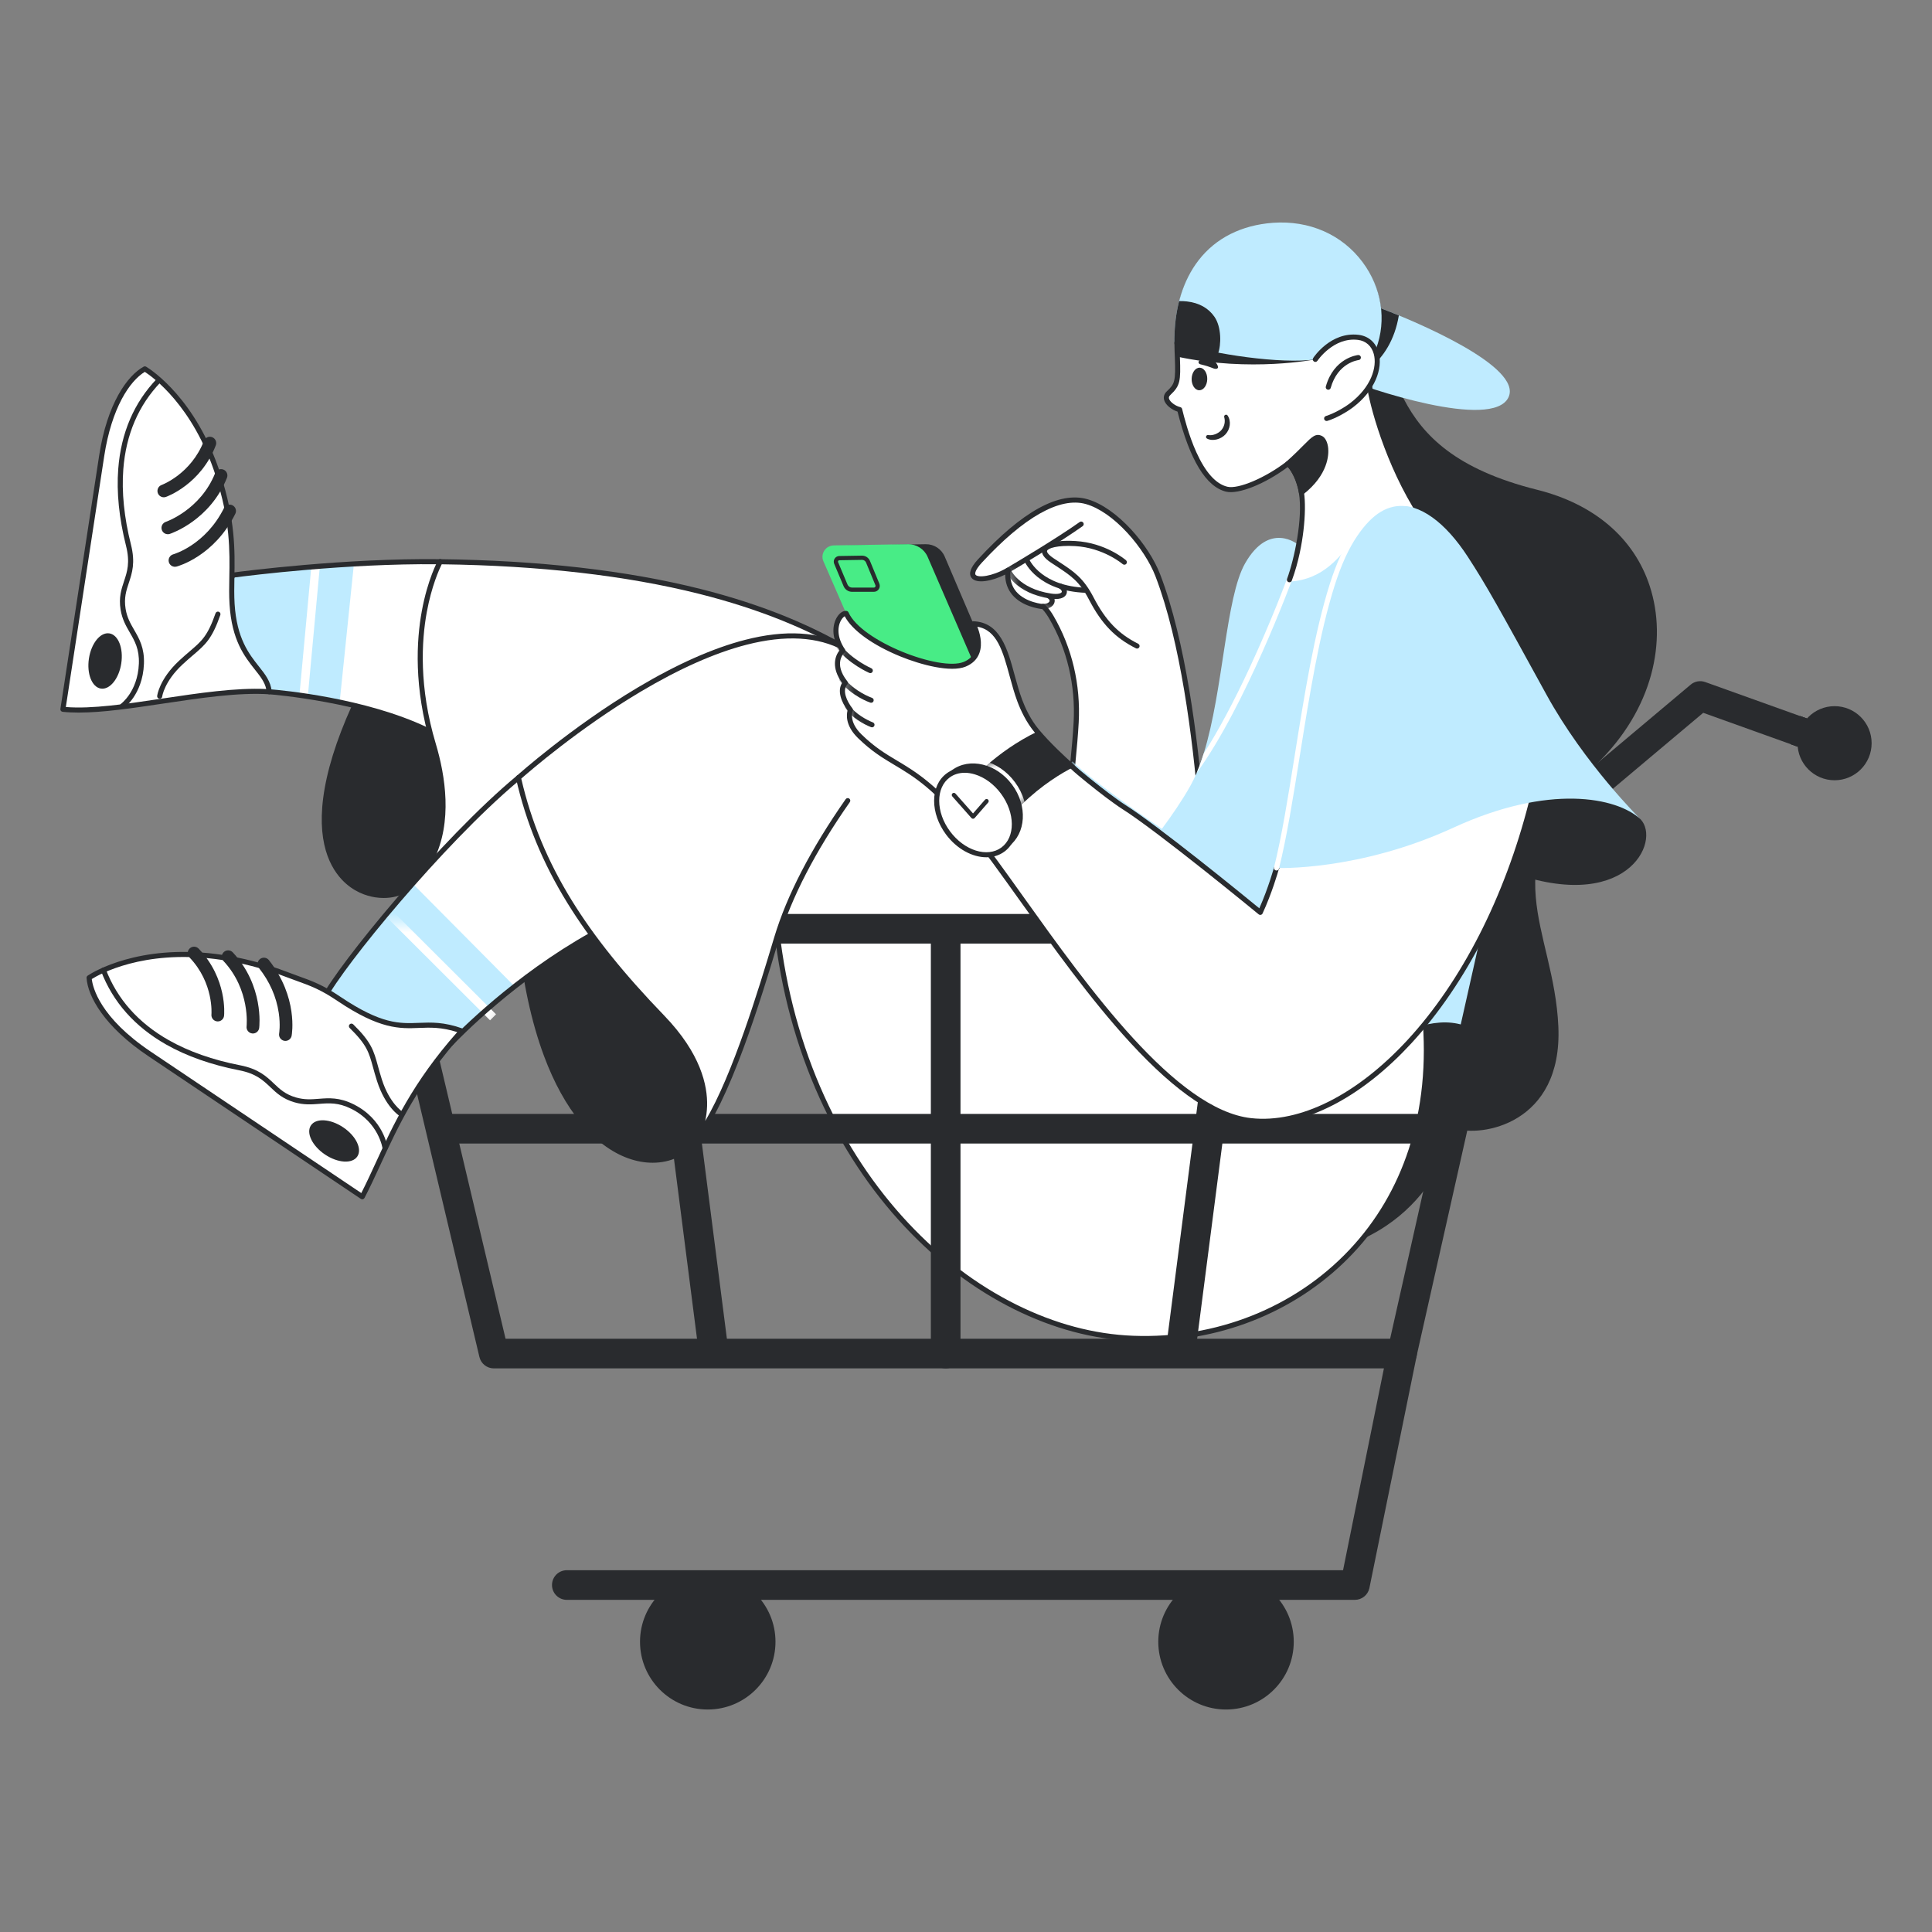 <svg width="200" height="200" viewBox="0 0 200 200" fill="none" xmlns="http://www.w3.org/2000/svg">
<rect x="0" y="0" width="200" height="200" fill="#808080" stroke="none"/>
<path d="M109.775 89.976C109.775 89.976 111.142 79.658 111.404 74.789C111.609 70.984 110.752 67.179 108.831 63.887C108.662 63.597 108.372 63.151 108.022 62.8C108.022 62.8 103.989 62.537 104.34 59.031C102.06 60.346 99.343 60.346 101.447 58.066C106.666 52.412 110.199 51.275 112.492 51.93C115.561 52.806 118.758 56.698 119.856 59.557C124.502 71.654 125.467 95.587 124.853 107.597L114.333 101.811L109.775 89.976Z" fill="white"/>
<path d="M124.853 107.86C124.809 107.86 124.766 107.849 124.726 107.827L114.207 102.041C114.152 102.011 114.11 101.963 114.088 101.905L109.529 90.071C109.514 90.03 109.508 89.985 109.514 89.942C109.528 89.839 110.883 79.578 111.141 74.775C111.348 70.938 110.471 67.219 108.604 64.02C108.475 63.797 108.217 63.389 107.901 63.053C107.465 63.007 105.793 62.757 104.796 61.581C104.309 61.006 104.061 60.302 104.055 59.482C102.695 60.16 101.093 60.471 100.582 59.831C100.236 59.399 100.462 58.745 101.254 57.888C105.83 52.93 109.636 50.84 112.565 51.677C115.62 52.55 118.929 56.407 120.102 59.463C122.725 66.293 123.99 76.352 124.589 83.588C125.258 91.666 125.46 100.871 125.116 107.61C125.111 107.701 125.06 107.782 124.981 107.827C124.941 107.849 124.897 107.86 124.853 107.86ZM114.544 101.627L124.611 107.163C124.925 100.487 124.718 91.521 124.065 83.631C123.468 76.429 122.211 66.423 119.611 59.651C119.065 58.229 117.984 56.557 116.719 55.178C115.304 53.634 113.777 52.571 112.42 52.183C109.736 51.416 106.008 53.512 101.64 58.245C100.986 58.953 100.882 59.365 100.992 59.503C101.244 59.818 102.655 59.699 104.208 58.803C104.294 58.754 104.4 58.756 104.482 58.81C104.565 58.863 104.611 58.959 104.601 59.057C104.513 59.935 104.713 60.669 105.196 61.239C106.177 62.4 108.02 62.537 108.039 62.538C108.102 62.542 108.162 62.569 108.207 62.614C108.596 63.003 108.907 63.495 109.058 63.755C110.977 67.043 111.879 70.864 111.667 74.804C111.418 79.422 110.162 89.047 110.044 89.944L114.544 101.627Z" fill="#292B2E"/>
<mask id="mask0_5886_8572" style="mask-type:luminance" maskUnits="userSpaceOnUse" x="100" y="51" width="24" height="39">
<path d="M110.651 84.629C110.651 84.629 111.142 79.658 111.404 74.789C111.609 70.984 110.752 67.179 108.831 63.887C108.662 63.597 108.372 63.151 108.022 62.8C108.022 62.8 103.989 62.537 104.34 59.031C102.06 60.346 99.343 60.346 101.447 58.066C106.666 52.412 110.199 51.275 112.492 51.93C115.561 52.806 118.629 56.751 119.856 59.557C121.873 64.165 123.877 82.514 123.976 89.187L110.651 84.629Z" fill="white"/>
</mask>
<g mask="url(#mask0_5886_8572)">
<path d="M120.041 86.169C119.753 85.975 112.984 81.397 110.716 79.129L111.026 78.819C113.264 81.058 120.216 85.759 120.286 85.806L120.041 86.169Z" fill="#BFEBFF"/>
</g>
<mask id="mask1_5886_8572" style="mask-type:luminance" maskUnits="userSpaceOnUse" x="100" y="51" width="24" height="39">
<path d="M110.651 84.629C110.651 84.629 111.142 79.658 111.404 74.79C111.609 70.985 110.751 67.179 108.831 63.887C108.662 63.597 108.372 63.151 108.021 62.801C108.021 62.801 103.989 62.538 104.34 59.031C102.06 60.346 99.343 60.346 101.447 58.067C106.666 52.412 110.199 51.275 112.492 51.93C115.561 52.807 118.629 56.752 119.856 59.557C121.872 64.166 123.877 82.515 123.976 89.188L110.651 84.629Z" fill="white"/>
</mask>
<g mask="url(#mask1_5886_8572)">
<path d="M104.34 59.297C104.25 59.297 104.162 59.251 104.113 59.168C104.039 59.043 104.081 58.881 104.206 58.807C105.048 58.31 109.371 55.742 111.771 54.039C111.889 53.955 112.053 53.983 112.137 54.102C112.221 54.22 112.194 54.384 112.075 54.468C109.719 56.14 105.661 58.559 104.473 59.26C104.431 59.285 104.385 59.297 104.34 59.297Z" fill="#292B2E"/>
</g>
<mask id="mask2_5886_8572" style="mask-type:luminance" maskUnits="userSpaceOnUse" x="100" y="51" width="24" height="39">
<path d="M110.651 84.629C110.651 84.629 111.142 79.658 111.404 74.79C111.609 70.985 110.751 67.179 108.831 63.887C108.662 63.597 108.372 63.151 108.021 62.801C108.021 62.801 103.989 62.538 104.34 59.031C102.06 60.346 99.343 60.346 101.447 58.067C106.666 52.412 110.199 51.275 112.492 51.93C115.561 52.807 118.629 56.752 119.856 59.557C121.872 64.166 123.877 82.515 123.976 89.188L110.651 84.629Z" fill="white"/>
</mask>
<g mask="url(#mask2_5886_8572)">
<path d="M117.708 67.14C117.668 67.14 117.628 67.131 117.591 67.112C115.443 66.038 114.038 64.583 112.741 62.089C111.745 60.173 110.866 59.598 109.27 58.553C109.119 58.454 108.961 58.351 108.797 58.242C108.054 57.752 107.75 57.286 107.892 56.858C107.995 56.549 108.535 55.848 111.324 56.007C114.446 56.185 116.481 57.926 116.566 58C116.675 58.095 116.687 58.261 116.592 58.371C116.496 58.48 116.331 58.492 116.221 58.397C116.201 58.38 114.23 56.7 111.294 56.532C109.44 56.426 108.481 56.755 108.392 57.023C108.352 57.145 108.509 57.422 109.087 57.804C109.251 57.912 109.408 58.014 109.558 58.113C111.173 59.17 112.148 59.808 113.208 61.846C114.449 64.233 115.787 65.622 117.826 66.642C117.956 66.707 118.009 66.865 117.944 66.995C117.897 67.087 117.804 67.14 117.708 67.14Z" fill="#292B2E"/>
</g>
<mask id="mask3_5886_8572" style="mask-type:luminance" maskUnits="userSpaceOnUse" x="100" y="51" width="24" height="39">
<path d="M110.651 84.629C110.651 84.629 111.142 79.658 111.404 74.79C111.609 70.985 110.751 67.179 108.831 63.887C108.662 63.597 108.372 63.151 108.021 62.801C108.021 62.801 103.989 62.538 104.34 59.031C102.06 60.346 99.343 60.346 101.447 58.067C106.666 52.412 110.199 51.275 112.492 51.93C115.561 52.807 118.629 56.752 119.856 59.557C121.872 64.166 123.877 82.515 123.976 89.188L110.651 84.629Z" fill="white"/>
</mask>
<g mask="url(#mask3_5886_8572)">
<path d="M112.433 61.369C112.431 61.369 112.428 61.369 112.425 61.368C107.479 61.204 106.126 58.254 106.071 58.129C106.013 57.996 106.073 57.84 106.206 57.782C106.339 57.724 106.494 57.784 106.552 57.916C106.605 58.033 107.849 60.69 112.442 60.843C112.587 60.848 112.701 60.969 112.696 61.114C112.691 61.257 112.575 61.369 112.433 61.369Z" fill="#292B2E"/>
</g>
<mask id="mask4_5886_8572" style="mask-type:luminance" maskUnits="userSpaceOnUse" x="100" y="51" width="24" height="39">
<path d="M110.651 84.629C110.651 84.629 111.142 79.658 111.404 74.79C111.609 70.985 110.751 67.179 108.831 63.887C108.662 63.597 108.372 63.151 108.021 62.801C108.021 62.801 103.989 62.538 104.34 59.031C102.06 60.346 99.343 60.346 101.447 58.067C106.666 52.412 110.199 51.275 112.492 51.93C115.561 52.807 118.629 56.752 119.856 59.557C121.872 64.166 123.877 82.515 123.976 89.188L110.651 84.629Z" fill="white"/>
</mask>
<g mask="url(#mask4_5886_8572)">
<path d="M109.28 62.01C109.119 62.01 108.936 61.996 108.728 61.965C105.116 61.423 104.179 59.268 104.141 59.176C104.085 59.042 104.148 58.888 104.282 58.832C104.416 58.777 104.57 58.84 104.626 58.973C104.631 58.984 104.847 59.475 105.461 60.019C106.032 60.526 107.077 61.185 108.806 61.445C109.544 61.556 109.873 61.408 109.914 61.282C109.946 61.184 109.838 61.005 109.609 60.886C109.48 60.819 109.431 60.66 109.498 60.532C109.565 60.403 109.724 60.353 109.852 60.42C110.303 60.654 110.534 61.076 110.414 61.444C110.354 61.631 110.126 62.01 109.28 62.01Z" fill="#292B2E"/>
</g>
<mask id="mask5_5886_8572" style="mask-type:luminance" maskUnits="userSpaceOnUse" x="100" y="51" width="24" height="39">
<path d="M110.651 84.629C110.651 84.629 111.142 79.658 111.404 74.79C111.609 70.985 110.751 67.179 108.831 63.887C108.662 63.597 108.372 63.151 108.021 62.801C108.021 62.801 103.989 62.538 104.34 59.031C102.06 60.346 99.343 60.346 101.447 58.067C106.666 52.412 110.199 51.275 112.492 51.93C115.561 52.807 118.629 56.752 119.856 59.557C121.872 64.166 123.877 82.515 123.976 89.188L110.651 84.629Z" fill="white"/>
</mask>
<g mask="url(#mask5_5886_8572)">
<path d="M108.109 63.027C108.056 63.027 108.003 63.024 107.949 63.018C107.804 63.002 107.7 62.872 107.716 62.728C107.732 62.584 107.864 62.48 108.007 62.496C108.334 62.532 108.594 62.389 108.647 62.236C108.693 62.103 108.545 61.986 108.452 61.928C108.329 61.851 108.291 61.689 108.368 61.566C108.445 61.442 108.607 61.405 108.731 61.482C109.109 61.718 109.263 62.065 109.144 62.409C109.014 62.782 108.593 63.027 108.109 63.027Z" fill="#292B2E"/>
</g>
<path d="M145.324 41.31C147.295 45.092 150.714 48.599 159.13 50.703C164.988 52.167 169.162 55.675 170.789 60.696C172.603 66.292 171.165 73.407 165.24 79.14C154.221 89.801 160.872 95.947 161.321 106.282C161.76 116.363 153.344 117.766 150.539 116.801C150.539 116.801 148.522 127.759 135.723 129.863C122.924 131.967 141.509 38.605 141.509 38.605C141.509 38.605 144.784 40.273 145.324 41.31Z" fill="#292B2E"/>
<path d="M44.879 76.459C47.343 85.587 46.14 89.577 41.921 92.138C37.701 94.699 23.607 89.257 45.567 58.15C45.567 58.15 41.87 65.314 44.879 76.459Z" fill="#292B2E"/>
<path d="M39.72 92.958C39.434 92.958 39.144 92.936 38.851 92.892C37.919 92.749 36.559 92.313 35.374 91.043C33.938 89.504 32.505 86.424 33.834 80.494C35.18 74.487 39.055 66.918 45.352 57.998C45.432 57.886 45.585 57.854 45.704 57.925C45.822 57.997 45.864 58.148 45.801 58.271C45.792 58.288 44.883 60.079 44.35 63.195C43.858 66.069 43.594 70.692 45.133 76.391C46.371 80.976 46.698 84.289 46.163 86.816C45.657 89.207 44.353 90.97 42.057 92.363C41.415 92.753 40.593 92.958 39.72 92.958ZM44.548 60.078C39.017 68.171 35.588 75.07 34.347 80.609C33.069 86.315 34.409 89.237 35.759 90.684C37.557 92.611 40.287 92.823 41.784 91.913C43.977 90.583 45.168 88.977 45.649 86.707C46.166 84.264 45.84 81.029 44.625 76.527C43.058 70.724 43.331 66.012 43.836 63.08C44.044 61.873 44.303 60.867 44.548 60.078Z" fill="#292B2E"/>
<path d="M45.567 58.15L44.485 75.715C37.617 72.313 27.875 71.611 27.867 71.609C20.322 66.939 24.11 59.537 24.11 59.537C24.124 59.536 35.216 58.023 45.567 58.15Z" fill="white"/>
<path d="M36.636 58.378L35.162 72.679H35.16C31.093 71.828 27.867 71.608 27.867 71.608C20.323 66.939 24.11 59.536 24.11 59.536C24.11 59.536 29.697 58.776 36.636 58.378Z" fill="#BFEBFF"/>
<path d="M30.994 71.987L32.232 58.61L33.105 58.691L31.867 72.068L30.994 71.987Z" fill="white"/>
<path d="M44.485 75.977C44.445 75.977 44.405 75.968 44.369 75.95C37.739 72.667 28.256 71.903 27.855 71.872C27.833 71.87 27.822 71.868 27.822 71.868C27.788 71.862 27.757 71.85 27.728 71.833C23.728 69.356 22.893 66.109 22.896 63.821C22.901 61.352 23.837 59.495 23.876 59.417C23.916 59.339 23.992 59.286 24.078 59.276L24.093 59.274C25.253 59.119 35.713 57.767 45.57 57.887C45.642 57.888 45.711 57.918 45.76 57.971C45.809 58.024 45.834 58.094 45.83 58.166L44.748 75.731C44.742 75.818 44.693 75.898 44.617 75.942C44.576 75.966 44.531 75.977 44.485 75.977ZM27.951 71.352C29.211 71.453 37.795 72.237 44.247 75.306L45.288 58.41C35.837 58.321 25.912 59.566 24.287 59.779C24.085 60.225 23.421 61.842 23.422 63.842C23.424 66.948 24.948 69.474 27.951 71.352Z" fill="#292B2E"/>
<path d="M88.911 67.973C80.758 62.801 67.608 58.417 45.567 58.15C45.567 58.15 41.428 65.587 44.856 77.052C48.285 88.518 41.921 92.139 41.921 92.139C41.921 92.139 76.725 73.408 88.911 67.973Z" fill="white"/>
<path d="M41.921 92.402C41.828 92.402 41.739 92.353 41.691 92.266C41.621 92.14 41.666 91.981 41.791 91.91C41.806 91.901 43.345 90.999 44.455 88.745C46.319 84.962 45.565 80.339 44.605 77.128C42.818 71.155 43.109 66.287 43.667 63.254C44.275 59.957 45.294 58.1 45.338 58.022C45.385 57.938 45.474 57.884 45.571 57.887C55.814 58.011 64.878 59.048 72.511 60.967C78.939 62.583 84.504 64.866 89.052 67.751C89.133 67.802 89.18 67.895 89.173 67.992C89.166 68.088 89.106 68.173 89.018 68.213C76.981 73.582 42.393 92.183 42.045 92.37C42.006 92.392 41.963 92.402 41.921 92.402ZM45.726 58.415C45.484 58.9 44.679 60.65 44.18 63.375C43.636 66.346 43.356 71.117 45.108 76.977C46.1 80.291 46.87 85.07 44.91 89.012C44.526 89.784 44.099 90.403 43.693 90.889C51.027 86.963 77.624 72.785 88.354 67.934C83.932 65.202 78.562 63.031 72.383 61.477C64.83 59.578 55.862 58.548 45.726 58.415Z" fill="#292B2E"/>
<path d="M95.486 73.057C100.658 78.317 109.587 88.099 116.669 100.333L120.733 95.412L147.47 104.879C149.574 126.795 133.619 139.156 117.314 138.542C101.008 137.929 83.3 121.886 80.407 96.288C80.407 96.288 83.074 83.677 95.486 73.057Z" fill="white"/>
<path d="M118.491 138.827C118.096 138.827 117.701 138.82 117.304 138.805C113.184 138.65 109.031 137.543 104.958 135.516C100.846 133.469 97.038 130.592 93.639 126.964C90.086 123.171 87.133 118.712 84.862 113.712C82.432 108.361 80.846 102.509 80.146 96.317C80.143 96.29 80.144 96.261 80.15 96.234C80.157 96.202 80.849 92.997 83.056 88.538C85.091 84.428 88.869 78.372 95.315 72.857C95.42 72.767 95.576 72.774 95.673 72.873C104.166 81.51 111.432 90.838 116.707 99.874L120.53 95.244C120.6 95.159 120.716 95.126 120.821 95.163L147.558 104.631C147.654 104.665 147.722 104.752 147.732 104.854C148.224 109.976 147.753 114.777 146.333 119.123C145.013 123.162 142.903 126.737 140.061 129.749C134.583 135.556 126.775 138.827 118.491 138.827ZM80.674 96.302C81.37 102.422 82.94 108.206 85.341 113.494C87.588 118.442 90.509 122.853 94.023 126.604C97.379 130.187 101.137 133.026 105.192 135.045C109.198 137.039 113.279 138.127 117.324 138.279C125.896 138.603 134.043 135.361 139.678 129.388C142.467 126.433 144.537 122.925 145.833 118.96C147.215 114.73 147.683 110.059 147.224 105.071L120.818 95.721L116.872 100.5C116.817 100.567 116.734 100.602 116.648 100.595C116.562 100.588 116.485 100.539 116.442 100.465C111.209 91.426 103.961 82.078 95.47 73.417C89.212 78.825 85.529 84.733 83.536 88.754C81.487 92.888 80.76 95.921 80.674 96.302Z" fill="#292B2E"/>
<path d="M153.957 107.509C147.295 102.074 141.772 111.892 129.674 109.087C117.577 106.282 112.843 94.535 112.843 94.535C112.843 94.535 119.88 87.305 123.231 81.341C123.463 80.927 123.679 80.482 123.881 80.009C124.145 79.388 124.384 78.72 124.603 78.017C126.635 71.475 126.878 61.86 128.885 58.329C131.428 53.858 134.408 56.401 134.408 56.401C141.874 49.106 147.12 53.332 147.12 53.332C160.108 71.798 155.886 95.937 153.957 107.509Z" fill="#BFEBFF"/>
<path d="M133.91 59.603C133.704 60.166 128.964 73.024 123.881 80.009C124.145 79.388 124.384 78.72 124.603 78.017C126.109 75.676 127.716 72.669 129.401 69.039C131.625 64.247 133.136 60.188 133.416 59.423C133.466 59.286 133.618 59.217 133.753 59.267C133.89 59.316 133.96 59.468 133.91 59.603Z" fill="white"/>
<path d="M156.149 41.147C154.484 44.566 141.488 40.227 138.792 39.044C138.686 38.998 138.635 39.115 138.561 39.075L142.364 31.671C142.408 31.69 142.551 31.748 142.956 31.917C142.958 31.917 142.959 31.918 142.959 31.918C146.3 33.176 157.714 37.935 156.149 41.147Z" fill="#BFEBFF"/>
<path d="M144.808 32.653C143.931 37.87 140.046 39.39 138.744 39.643C138.639 39.597 138.547 39.554 138.473 39.514C141.064 37.604 142.249 32.523 142.428 31.698C142.574 31.758 142.925 31.904 142.956 31.917C142.958 31.917 142.959 31.918 142.959 31.918C143.58 32.152 144.396 32.481 144.808 32.653Z" fill="#292B2E"/>
<path d="M147.106 53.364C140.019 50.527 140.72 59.82 133.405 60.215C134.7 56.848 135.013 52.773 134.724 50.992C134.476 49.467 133.75 48.295 133.317 48.007C131.034 49.763 128.209 50.931 126.994 50.642C124.014 49.932 122.554 44.161 122.117 42.4C121.361 42.224 120.249 41.356 120.977 40.694C121.889 39.835 121.973 39.481 121.882 37.013C121.848 36.033 121.673 33.539 122.478 30.759C123.302 27.917 125.216 25.539 127.942 24.337C129.154 23.803 130.462 23.514 131.781 23.415C131.787 23.415 131.793 23.415 131.798 23.414C131.883 23.408 131.969 23.402 132.053 23.397C139.709 22.976 144.427 30.178 142.205 36.093L141.772 39.92C141.948 41.413 143.505 47.831 147.106 53.364Z" fill="white"/>
<path d="M133.481 60.278C133.45 60.278 133.419 60.273 133.389 60.262C133.253 60.211 133.183 60.06 133.234 59.924C133.983 57.9 134.892 53.676 134.465 51.034C134.261 49.785 133.701 48.74 133.309 48.343C130.982 50.086 128.212 51.202 126.933 50.898C124.854 50.403 123.161 47.616 121.899 42.612C121.308 42.423 120.648 41.937 120.506 41.392C120.421 41.066 120.526 40.749 120.8 40.5C121.612 39.735 121.711 39.491 121.62 37.023C121.617 36.95 121.614 36.87 121.61 36.782C121.564 35.653 121.467 33.302 122.225 30.686C123.095 27.687 125.14 25.285 127.835 24.096C129.013 23.577 130.334 23.26 131.762 23.152C131.766 23.152 131.771 23.152 131.776 23.152C131.777 23.152 131.778 23.152 131.779 23.152C131.86 23.146 131.941 23.141 132.022 23.136L132.036 23.135C135.711 22.932 139.012 24.444 141.095 27.281C143.035 29.924 143.546 33.239 142.462 36.155L142.037 39.919C142.251 41.656 143.877 47.921 147.327 53.221C147.406 53.343 147.371 53.506 147.25 53.585C147.128 53.664 146.965 53.63 146.886 53.508C143.365 48.099 141.714 41.678 141.511 39.951C141.509 39.931 141.509 39.911 141.511 39.891L141.943 36.064C141.946 36.042 141.951 36.021 141.958 36.001C142.994 33.244 142.513 30.101 140.671 27.592C138.696 24.901 135.56 23.468 132.067 23.66L132.055 23.661C131.977 23.666 131.899 23.671 131.821 23.676C131.812 23.677 131.803 23.677 131.794 23.678C130.429 23.781 129.168 24.084 128.048 24.578C125.495 25.704 123.557 27.983 122.731 30.832C121.997 33.366 122.091 35.659 122.136 36.761C122.139 36.85 122.143 36.931 122.145 37.004C122.236 39.462 122.176 39.926 121.157 40.886C120.985 41.043 120.991 41.168 121.015 41.26C121.111 41.628 121.718 42.038 122.176 42.144C122.273 42.166 122.348 42.241 122.372 42.337C122.573 43.147 123.045 45.045 123.842 46.807C124.788 48.9 125.869 50.104 127.055 50.386C128.188 50.656 130.983 49.471 133.157 47.799C133.246 47.73 133.37 47.726 133.463 47.788C134.018 48.158 134.738 49.442 134.984 50.95C135.136 51.89 135.117 53.382 134.931 54.942C134.779 56.225 134.447 58.163 133.727 60.107C133.688 60.212 133.587 60.278 133.481 60.278ZM131.755 23.154C131.755 23.154 131.755 23.155 131.754 23.155C131.755 23.155 131.755 23.154 131.755 23.154ZM131.756 23.154C131.756 23.154 131.756 23.154 131.756 23.154C131.756 23.154 131.756 23.154 131.756 23.154Z" fill="#292B2E"/>
<path d="M121.883 36.925C129.473 38.544 136.162 37.202 136.162 37.202C136.056 37.189 137.583 37.232 121.839 35.261C121.835 35.564 121.874 36.692 121.883 36.925Z" fill="#292B2E"/>
<path d="M141.051 27.132C138.919 24.277 135.539 22.794 131.774 23.064C131.771 23.064 131.767 23.065 131.762 23.065C128.51 23.308 125.853 24.648 124.08 26.94C122.48 29.007 121.618 31.763 121.577 34.998C121.575 35.126 121.575 35.254 121.576 35.383C121.656 35.405 121.928 35.477 122.087 35.508C125.487 36.658 132.678 37.715 136.162 37.203C136.486 37.155 141.831 36.224 141.878 36.087C141.879 36.087 141.909 36.079 141.95 36.069C141.97 36.15 142.028 36.22 142.112 36.252C142.143 36.263 142.174 36.269 142.205 36.269C142.311 36.269 142.412 36.204 142.451 36.098C143.561 33.143 143.037 29.791 141.051 27.132Z" fill="#BFEBFF"/>
<path d="M134.724 50.992C134.476 49.466 133.749 48.295 133.317 48.007C135.736 45.857 136.016 45.008 136.743 45.372C137.445 45.723 137.884 48.533 134.724 50.992Z" fill="#292B2E"/>
<path d="M134.724 51.255C134.692 51.255 134.659 51.249 134.628 51.237C134.542 51.203 134.48 51.126 134.465 51.034C134.328 50.196 134.058 49.55 133.856 49.156C133.583 48.624 133.317 48.322 133.171 48.226C133.104 48.18 133.061 48.106 133.055 48.025C133.049 47.944 133.082 47.864 133.143 47.81C133.959 47.084 134.536 46.502 134.958 46.076C135.818 45.208 136.21 44.812 136.86 45.137C137.195 45.304 137.432 45.775 137.494 46.396C137.554 47 137.543 49.132 134.886 51.2C134.839 51.236 134.782 51.255 134.724 51.255ZM133.713 48.005C134.159 48.474 134.646 49.409 134.898 50.511C137.009 48.703 137.021 46.959 136.971 46.448C136.919 45.932 136.736 45.663 136.625 45.607C136.337 45.463 136.18 45.59 135.332 46.446C134.944 46.837 134.427 47.36 133.713 48.005Z" fill="#292B2E"/>
<path d="M136.162 37.202C136.162 37.202 137.868 34.6 140.597 34.922C143.171 35.225 143.526 39.219 139.899 41.962C139.309 42.409 138.236 43.041 137.333 43.318L136.162 37.202Z" fill="white"/>
<ellipse cx="0.808" cy="1.168" rx="0.808" ry="1.168" transform="matrix(-1 -0.022 -0.022 1 125 38.081)" fill="#292B2E"/>
<path d="M126.086 37.964L126.067 37.893L126.044 37.828C126.026 37.787 126.006 37.747 125.984 37.708C125.938 37.63 125.881 37.557 125.815 37.49C125.678 37.349 125.505 37.237 125.31 37.166C125.208 37.127 125.101 37.1 124.992 37.086C124.881 37.074 124.769 37.075 124.659 37.091C124.551 37.106 124.448 37.138 124.354 37.185C124.261 37.23 124.18 37.291 124.116 37.366C124.077 37.411 124.061 37.469 124.071 37.526C124.081 37.584 124.116 37.635 124.169 37.67C124.19 37.685 124.214 37.696 124.239 37.703L124.282 37.716C124.369 37.743 124.435 37.757 124.508 37.775L124.685 37.821C124.792 37.852 124.884 37.878 124.991 37.909C125.099 37.941 125.204 37.979 125.327 38.026L125.521 38.101L125.626 38.139C125.707 38.174 125.797 38.188 125.886 38.181C125.933 38.177 125.977 38.164 126.016 38.142C126.042 38.126 126.062 38.105 126.076 38.081C126.09 38.057 126.097 38.029 126.096 38.002C126.094 37.989 126.09 37.977 126.086 37.964Z" fill="#292B2E"/>
<path d="M137.333 43.582C137.22 43.582 137.116 43.509 137.082 43.396C137.039 43.257 137.117 43.11 137.256 43.067C138.081 42.814 139.13 42.215 139.74 41.753C141.953 40.079 142.577 37.982 142.214 36.645C141.988 35.813 141.387 35.28 140.566 35.183C138.035 34.885 136.398 37.322 136.382 37.347C136.302 37.468 136.139 37.502 136.017 37.422C135.896 37.343 135.862 37.18 135.942 37.059C136.015 36.947 137.772 34.324 140.628 34.661C141.673 34.784 142.436 35.457 142.722 36.508C142.947 37.337 142.841 38.325 142.423 39.291C141.962 40.354 141.144 41.35 140.057 42.172C139.43 42.647 138.334 43.287 137.41 43.57C137.384 43.578 137.358 43.582 137.333 43.582Z" fill="#292B2E"/>
<path d="M137.502 40.346C137.479 40.346 137.455 40.343 137.431 40.336C137.291 40.297 137.21 40.152 137.249 40.012C138.082 37.053 140.487 36.763 140.589 36.752C140.734 36.737 140.863 36.842 140.878 36.986C140.894 37.13 140.789 37.26 140.645 37.275C140.557 37.285 138.488 37.55 137.755 40.154C137.723 40.27 137.617 40.346 137.502 40.346Z" fill="#292B2E"/>
<path d="M126.077 36.647C124.574 36.392 123.054 36.104 121.614 35.634C121.602 35.631 121.591 35.627 121.579 35.623C121.575 35.413 121.574 35.205 121.577 34.999C121.594 33.685 121.746 32.449 122.028 31.307C122.033 31.289 122.038 31.27 122.042 31.251C122.05 31.223 122.057 31.196 122.064 31.169C122.346 31.163 122.614 31.176 122.87 31.206C124.158 31.351 125.121 31.919 125.725 32.802C126.449 33.86 126.44 35.688 126.077 36.647Z" fill="#292B2E"/>
<path d="M125.088 45.038C125.326 45.078 125.575 45.037 125.808 44.948C126.039 44.857 126.259 44.719 126.411 44.549C126.49 44.461 126.561 44.361 126.616 44.255C126.675 44.15 126.714 44.035 126.745 43.919C126.802 43.684 126.802 43.434 126.733 43.19L126.73 43.179C126.701 43.074 126.762 42.966 126.867 42.937C126.95 42.913 127.036 42.947 127.082 43.015C127.279 43.301 127.349 43.669 127.303 44.017C127.283 44.191 127.229 44.361 127.157 44.521C127.08 44.681 126.984 44.827 126.865 44.96C126.616 45.227 126.307 45.398 125.975 45.485C125.809 45.529 125.635 45.548 125.46 45.539C125.286 45.528 125.108 45.488 124.95 45.402C124.854 45.351 124.819 45.231 124.871 45.136C124.912 45.06 124.995 45.022 125.076 45.035L125.088 45.038Z" fill="#292B2E"/>
<path d="M140.258 165.616H58.677C57.829 165.616 57.143 164.929 57.143 164.082C57.143 163.234 57.829 162.548 58.677 162.548H139.032L143.651 139.738C143.838 138.911 144.66 138.393 145.486 138.58C146.313 138.767 146.831 139.589 146.643 140.415L141.754 164.421C141.595 165.12 140.974 165.616 140.258 165.616Z" fill="#292B2E"/>
<path d="M145.133 141.655C145.021 141.655 144.908 141.643 144.795 141.617C143.968 141.431 143.449 140.611 143.635 139.784L155.304 87.855C155.378 87.527 155.557 87.233 155.814 87.017L175.018 70.874C175.436 70.523 176.009 70.42 176.523 70.605L190.461 75.602C191.259 75.887 191.674 76.766 191.388 77.563C191.102 78.361 190.224 78.776 189.426 78.49L176.317 73.79L158.184 89.033L146.628 140.457C146.468 141.17 145.835 141.655 145.133 141.655Z" fill="#292B2E"/>
<path d="M191.388 77.563C191.101 78.361 190.224 78.775 189.426 78.49L185.397 77.045C185.385 76.923 185.379 76.799 185.379 76.674C185.379 75.696 185.745 74.804 186.347 74.127L190.461 75.602C191.259 75.887 191.674 76.766 191.388 77.563Z" fill="#292B2E"/>
<path d="M191.388 77.563C191.101 78.361 190.224 78.775 189.426 78.49L185.397 77.045C185.385 76.923 185.379 76.799 185.379 76.674C185.379 75.696 185.745 74.804 186.347 74.127L190.461 75.602C191.259 75.887 191.674 76.766 191.388 77.563Z" fill="#292B2E"/>
<path d="M144.797 141.655H51.122C50.411 141.655 49.793 141.166 49.629 140.475L39.203 96.506C39.095 96.05 39.201 95.569 39.492 95.201C39.783 94.833 40.226 94.618 40.695 94.618L154.878 94.607C155.725 94.607 156.412 95.294 156.412 96.141C156.412 96.989 155.726 97.676 154.878 97.676L42.636 97.686L52.335 138.587H144.797C145.644 138.587 146.331 139.273 146.331 140.121C146.331 140.968 145.644 141.655 144.797 141.655Z" fill="#292B2E"/>
<path d="M150.264 118.379H46.172C45.324 118.379 44.638 117.692 44.638 116.845C44.638 115.998 45.324 115.311 46.172 115.311H150.264C151.111 115.311 151.798 115.998 151.798 116.845C151.798 117.692 151.111 118.379 150.264 118.379Z" fill="#292B2E"/>
<path d="M97.896 141.658C97.049 141.658 96.362 140.971 96.362 140.124V96.573C96.362 95.725 97.049 95.039 97.896 95.039C98.744 95.039 99.43 95.725 99.43 96.573V140.124C99.43 140.971 98.744 141.658 97.896 141.658Z" fill="#292B2E"/>
<path d="M73.884 141.569C73.123 141.569 72.463 141.004 72.364 140.23L66.744 96.336C66.636 95.496 67.231 94.727 68.071 94.62C68.911 94.512 69.68 95.106 69.788 95.946L75.408 139.84C75.515 140.68 74.921 141.449 74.081 141.557C74.015 141.565 73.949 141.569 73.884 141.569Z" fill="#292B2E"/>
<path d="M122.196 141.569C122.131 141.569 122.065 141.565 121.998 141.556C121.157 141.448 120.564 140.679 120.673 139.838L126.321 96.117C126.429 95.277 127.198 94.684 128.039 94.792C128.879 94.901 129.472 95.67 129.363 96.51L123.716 140.231C123.616 141.005 122.956 141.569 122.196 141.569Z" fill="#292B2E"/>
<path d="M126.917 176.968C130.79 176.968 133.929 173.828 133.929 169.956C133.929 166.083 130.79 162.943 126.917 162.943C123.044 162.943 119.905 166.083 119.905 169.956C119.905 173.828 123.044 176.968 126.917 176.968Z" fill="#292B2E"/>
<path d="M189.915 80.772C192.033 80.772 193.75 79.055 193.75 76.937C193.75 74.819 192.033 73.102 189.915 73.102C187.797 73.102 186.08 74.819 186.08 76.937C186.08 79.055 187.797 80.772 189.915 80.772Z" fill="#292B2E"/>
<path d="M73.266 176.968C77.139 176.968 80.278 173.828 80.278 169.956C80.278 166.083 77.139 162.943 73.266 162.943C69.394 162.943 66.254 166.083 66.254 169.956C66.254 173.828 69.394 176.968 73.266 176.968Z" fill="#292B2E"/>
<path d="M62.699 98.042C72.167 108.211 76.113 112.339 71.904 118.029C67.695 123.719 51.39 119.695 53.67 80.509C53.67 80.509 56.816 91.722 62.699 98.042Z" fill="#292B2E"/>
<path d="M67.563 120.367C66.74 120.367 65.88 120.216 65.019 119.904C61.469 118.619 58.38 114.863 56.32 109.33C53.686 102.253 52.706 92.55 53.407 80.493C53.415 80.365 53.514 80.261 53.642 80.247C53.768 80.233 53.888 80.314 53.923 80.438C53.954 80.549 57.12 91.663 62.892 97.862L63.19 98.183C67.786 103.119 71.107 106.685 72.714 109.686C74.388 112.813 74.209 115.355 72.115 118.185C71.064 119.606 69.408 120.367 67.563 120.367ZM53.855 81.991C53.318 93.296 54.312 102.426 56.813 109.146C58.818 114.532 61.796 118.177 65.198 119.41C67.764 120.339 70.314 119.736 71.692 117.872C73.674 115.195 73.835 112.895 72.25 109.934C70.675 106.993 67.374 103.448 62.805 98.541L62.507 98.221C60.815 96.403 58.267 92.983 55.736 87.008C54.871 84.965 54.239 83.164 53.855 81.991Z" fill="#292B2E"/>
<path d="M61.479 96.636C52.864 101.396 46.666 108.027 46.657 108.035C34.595 112.086 33.533 103.406 33.507 103.389C35.21 99.994 45.915 86.957 53.67 80.509L61.479 96.636Z" fill="white"/>
<path d="M53.291 102.129C49.384 105.2 46.835 107.85 46.665 108.026C46.659 108.032 46.657 108.035 46.657 108.035C43.877 108.969 41.68 109.221 39.944 109.058L35.42 107.071C33.775 105.429 33.507 103.389 33.507 103.389C33.639 103.127 33.825 102.804 34.063 102.428C35.493 100.168 38.745 96.007 42.543 91.686C42.603 91.618 42.664 91.549 42.725 91.48L53.291 102.129Z" fill="#BFEBFF"/>
<mask id="mask6_5886_8572" style="mask-type:luminance" maskUnits="userSpaceOnUse" x="37" y="95" width="16" height="17">
<path d="M52.788 95.608C52.203 100.543 52.278 104.219 52.283 104.463C52.283 104.472 52.284 104.476 52.284 104.476C50.981 107.104 49.608 108.837 48.267 109.95L43.665 111.75C41.341 111.754 39.707 110.503 39.707 110.503C39.615 110.225 39.517 109.864 39.42 109.431C38.83 106.822 38.181 101.581 37.805 95.84C37.799 95.75 37.794 95.658 37.787 95.567L52.788 95.608Z" fill="white"/>
</mask>
<g mask="url(#mask6_5886_8572)">
<path d="M39.024 93.942L39.644 93.322L51.35 105.002L50.731 105.623L39.024 93.942Z" fill="white"/>
</g>
<path d="M40.92 109.377C39.231 109.377 37.775 109.021 36.562 108.307C34.05 106.829 33.398 104.239 33.257 103.48L33.253 103.457C33.237 103.397 33.242 103.331 33.272 103.271C34.968 99.89 45.629 86.853 53.502 80.306C53.564 80.255 53.646 80.234 53.725 80.252C53.804 80.269 53.871 80.321 53.907 80.394L61.716 96.522C61.776 96.647 61.728 96.799 61.606 96.866C53.429 101.384 47.504 107.523 46.855 108.208C46.84 108.224 46.831 108.232 46.831 108.232C46.804 108.256 46.774 108.273 46.74 108.285C44.571 109.013 42.627 109.377 40.92 109.377ZM33.783 103.427C33.929 104.18 34.554 106.515 36.829 107.854C39.118 109.201 42.375 109.185 46.511 107.806C47.35 106.927 53.157 100.983 61.134 96.527L53.58 80.927C45.84 87.45 35.566 99.996 33.783 103.427Z" fill="#292B2E"/>
<path d="M80.407 97.077C78.775 102.491 75.323 114.172 71.905 118.037C71.905 118.037 75.761 112.769 68.573 105.318C60.697 97.153 55.774 89.801 53.67 80.509C53.67 80.509 75.674 60.697 87.431 67.099C89.997 68.496 92.75 70.533 95.661 73.145C95.661 73.145 84.002 85.155 80.407 97.077Z" fill="white"/>
<path d="M71.905 118.301C71.847 118.301 71.789 118.281 71.74 118.242C71.631 118.154 71.61 117.996 71.693 117.882C71.702 117.87 72.619 116.581 72.673 114.43C72.743 111.57 71.26 108.482 68.383 105.5C64.155 101.118 61.089 97.296 58.733 93.474C56.183 89.339 54.443 85.117 53.413 80.567C53.392 80.474 53.423 80.377 53.494 80.313C53.549 80.264 59.094 75.295 66.007 71.177C70.075 68.753 73.818 67.091 77.13 66.238C81.306 65.163 84.814 65.374 87.556 66.868C90.091 68.248 92.877 70.294 95.837 72.949C95.945 73.046 95.954 73.213 95.857 73.32C95.76 73.429 95.593 73.438 95.485 73.341C92.556 70.713 89.804 68.69 87.305 67.329C84.684 65.903 81.306 65.707 77.265 66.747C74.002 67.587 70.307 69.228 66.282 71.625C59.96 75.391 54.788 79.873 53.961 80.602C54.982 85.037 56.691 89.159 59.181 93.198C61.516 96.987 64.561 100.78 68.762 105.135C72.539 109.05 73.259 112.378 73.198 114.48C73.18 115.063 73.106 115.585 73.002 116.041C75.852 111.293 78.598 102.173 80.014 97.47L80.156 97.001C81.458 92.682 83.943 87.88 87.543 82.731C87.627 82.612 87.791 82.583 87.91 82.666C88.029 82.749 88.058 82.913 87.975 83.032C84.406 88.136 81.945 92.887 80.659 97.153L80.518 97.621C78.877 103.071 75.463 114.411 72.102 118.212C72.05 118.27 71.978 118.301 71.905 118.301Z" fill="#292B2E"/>
<path d="M9.224 101.216C9.332 102.98 10.948 106.055 15.473 109.094L37.5 123.889C39.994 119.081 41.572 113.646 47.796 106.72C42.887 104.967 42.098 108.123 35.091 103.404C32.76 101.835 31.867 101.722 28.856 100.574C28.74 100.529 28.622 100.494 28.506 100.455C28.474 100.444 28.442 100.433 28.411 100.423C26.205 99.692 24.172 99.25 22.32 99.016C14.329 98.011 9.717 100.891 9.261 101.19C9.261 101.19 9.26 101.19 9.26 101.191C9.249 101.198 9.241 101.204 9.235 101.208C9.228 101.214 9.224 101.216 9.224 101.216Z" fill="white"/>
<path d="M37.5 124.152C37.449 124.152 37.397 124.136 37.354 124.107L15.326 109.312C10.813 106.281 9.079 103.151 8.961 101.232C8.956 101.14 8.999 101.052 9.075 101C9.075 100.999 9.082 100.995 9.082 100.994C9.093 100.986 9.104 100.979 9.117 100.97C9.121 100.967 9.125 100.965 9.129 100.962C9.697 100.593 14.367 97.751 22.353 98.755C24.351 99.008 26.417 99.485 28.494 100.173C28.512 100.179 28.532 100.186 28.552 100.193L28.59 100.206C28.627 100.218 28.663 100.23 28.7 100.242C28.781 100.268 28.865 100.296 28.95 100.328C29.621 100.584 30.189 100.789 30.689 100.97C32.438 101.602 33.402 101.95 35.238 103.186C39.48 106.042 41.366 105.966 43.363 105.886C44.634 105.834 45.949 105.781 47.885 106.473C47.968 106.502 48.03 106.571 48.051 106.656C48.073 106.741 48.051 106.831 47.992 106.896C43.246 112.176 41.206 116.61 39.406 120.521C38.846 121.735 38.319 122.883 37.734 124.01C37.699 124.076 37.638 124.125 37.566 124.143C37.544 124.149 37.522 124.152 37.5 124.152ZM9.5 101.35C9.606 102.239 10.356 105.341 15.62 108.876L37.402 123.505C37.928 122.473 38.415 121.415 38.928 120.301C40.71 116.429 42.725 112.051 47.335 106.842C45.694 106.318 44.521 106.365 43.384 106.411C41.391 106.492 39.328 106.575 34.944 103.623C33.162 102.423 32.22 102.082 30.51 101.465C30.008 101.283 29.438 101.077 28.762 100.819C28.69 100.792 28.616 100.768 28.538 100.742C28.499 100.73 28.461 100.717 28.422 100.705L28.329 100.673C26.284 99.995 24.251 99.525 22.287 99.277C14.792 98.334 10.325 100.836 9.5 101.35Z" fill="#292B2E"/>
<path d="M41.505 115.563C41.458 115.563 41.41 115.55 41.367 115.523C41.306 115.486 39.885 114.574 39.032 111.917C38.855 111.364 38.726 110.894 38.613 110.479C38.189 108.933 37.976 108.157 36.196 106.414C36.093 106.313 36.091 106.146 36.192 106.042C36.294 105.939 36.461 105.937 36.564 106.038C38.446 107.881 38.685 108.754 39.12 110.34C39.232 110.75 39.359 111.214 39.533 111.756C40.321 114.214 41.632 115.069 41.646 115.077C41.768 115.155 41.805 115.317 41.728 115.44C41.678 115.519 41.592 115.563 41.505 115.563Z" fill="#292B2E"/>
<path d="M39.862 119.125C39.732 119.125 39.619 119.027 39.602 118.895C39.598 118.868 39.224 116.207 36.364 114.784C35.022 114.117 34.062 114.192 33.046 114.271C32.271 114.332 31.47 114.395 30.501 114.117C29.271 113.764 28.62 113.145 27.99 112.546C27.228 111.821 26.508 111.136 24.751 110.793C21.858 110.228 19.319 109.332 17.204 108.132C13.953 106.287 11.684 103.726 10.459 100.522C10.408 100.387 10.476 100.235 10.611 100.183C10.747 100.131 10.899 100.199 10.951 100.335C12.13 103.421 14.322 105.891 17.464 107.675C19.529 108.847 22.014 109.722 24.852 110.277C26.759 110.649 27.569 111.42 28.353 112.165C28.963 112.746 29.54 113.294 30.646 113.611C31.524 113.863 32.243 113.807 33.005 113.747C34.047 113.666 35.126 113.581 36.598 114.313C39.719 115.866 40.108 118.709 40.123 118.829C40.142 118.973 40.039 119.104 39.895 119.122C39.884 119.124 39.873 119.125 39.862 119.125Z" fill="#292B2E"/>
<path d="M36.987 119.721C37.509 118.945 36.857 117.595 35.532 116.704C34.207 115.814 32.71 115.722 32.189 116.498C31.667 117.274 32.319 118.625 33.644 119.515C34.969 120.405 36.466 120.498 36.987 119.721Z" fill="#292B2E"/>
<path d="M29.545 107.754C29.506 107.754 29.466 107.751 29.426 107.744C29.069 107.678 28.832 107.336 28.897 106.979C28.898 106.972 29.044 106.116 28.857 104.856C28.607 103.177 27.916 101.612 26.803 100.205C26.578 99.92 26.626 99.507 26.911 99.281C27.196 99.056 27.609 99.105 27.834 99.389C30.875 103.234 30.22 107.054 30.191 107.215C30.133 107.532 29.856 107.754 29.545 107.754Z" fill="#292B2E"/>
<path d="M26.18 106.987C26.154 106.987 26.127 106.985 26.1 106.982C25.74 106.938 25.483 106.61 25.527 106.25C25.531 106.214 25.932 102.482 23.136 99.485C22.888 99.22 22.902 98.804 23.168 98.556C23.434 98.308 23.849 98.323 24.097 98.588C27.323 102.046 26.854 106.233 26.832 106.409C26.792 106.742 26.508 106.987 26.18 106.987Z" fill="#292B2E"/>
<path d="M22.543 105.737C22.521 105.737 22.5 105.736 22.477 105.734C22.116 105.698 21.852 105.377 21.888 105.015C21.891 104.985 22.156 101.77 19.615 99.112C19.364 98.85 19.374 98.434 19.636 98.183C19.898 97.932 20.315 97.941 20.566 98.204C23.537 101.312 23.212 104.989 23.196 105.144C23.163 105.484 22.877 105.737 22.543 105.737Z" fill="#292B2E"/>
<path d="M155.974 83.401C158.616 82.79 165.989 80.815 169.825 84.804C172.016 87.083 168.334 94.885 155.798 90.064C148.062 87.088 132.143 89.851 132.143 89.851L155.974 83.401Z" fill="#292B2E"/>
<path d="M87.07 56.489L96.012 78.668H106.794L97.794 57.612C97.458 56.826 96.681 56.322 95.827 56.336L87.07 56.489Z" fill="#292B2E"/>
<path d="M85.24 58.106L94.21 78.668H105.129L96.029 57.645C95.681 56.839 94.874 56.322 93.987 56.337L86.317 56.46C85.467 56.474 84.904 57.335 85.24 58.106Z" fill="#48EC86"/>
<path d="M90.459 61.266H88.21C87.823 61.266 87.477 61.036 87.328 60.68L86.358 58.372C86.281 58.193 86.298 57.988 86.404 57.825C86.51 57.661 86.69 57.561 86.885 57.558L89.226 57.52C89.231 57.52 89.236 57.52 89.241 57.52C89.596 57.52 89.914 57.73 90.054 58.057L91.028 60.415C91.107 60.605 91.085 60.822 90.971 60.993C90.856 61.164 90.665 61.266 90.459 61.266ZM89.24 57.958C89.238 57.958 89.236 57.958 89.233 57.958L86.892 57.996C86.822 57.998 86.785 58.043 86.772 58.063C86.76 58.082 86.733 58.135 86.761 58.199L86.762 58.201L87.732 60.511C87.813 60.703 88 60.828 88.21 60.828H90.459C90.545 60.828 90.591 60.773 90.607 60.749C90.623 60.725 90.656 60.661 90.623 60.582L89.65 58.227C89.581 58.064 89.42 57.958 89.24 57.958Z" fill="#292B2E"/>
<path d="M158.604 82.788C153.243 104.219 139.74 117.13 129.499 116.013C119.313 114.901 107.322 94.401 100.658 86.119C94.674 78.676 92.681 79.808 88.999 76.213C87.478 74.729 88.034 73.495 88.034 73.495C87.472 72.772 86.807 71.479 87.508 70.69C85.843 68.586 87.245 67.359 87.245 67.359C85.755 65.167 86.982 63.414 87.596 63.502C88.999 66.658 97.327 69.814 99.869 68.761C102.411 67.71 100.748 64.576 100.748 64.576C104.17 64.685 104.291 69.13 105.567 72.531C106.358 74.641 107.335 75.666 107.383 75.738C108.427 76.985 109.843 78.333 111.063 79.419C111.626 79.983 113.731 81.652 114.614 82.314C115.001 82.604 115.885 83.254 116.262 83.489C120.032 85.856 130.464 94.447 130.464 94.447C131.516 92.168 132.143 89.852 132.143 89.852C137.843 82.026 158.595 82.79 158.604 82.788Z" fill="white"/>
<path d="M130.733 116.342C130.307 116.342 129.887 116.32 129.471 116.274C125.882 115.883 121.8 113.15 116.99 107.921C112.882 103.454 108.984 97.997 105.545 93.182C103.678 90.57 101.916 88.102 100.453 86.284C96.744 81.67 94.635 80.41 92.595 79.192C91.373 78.462 90.219 77.772 88.815 76.401C87.481 75.099 87.628 73.952 87.741 73.544C87.09 72.66 86.648 71.507 87.178 70.691C86.029 69.126 86.43 67.898 86.91 67.327C86.025 65.905 86.187 64.623 86.65 63.88C86.925 63.439 87.301 63.194 87.633 63.242C87.723 63.254 87.799 63.312 87.836 63.395C89.174 66.406 97.332 69.527 99.768 68.519C100.337 68.283 100.716 67.913 100.895 67.419C101.319 66.243 100.524 64.714 100.516 64.699C100.472 64.616 100.475 64.516 100.525 64.437C100.575 64.357 100.664 64.31 100.756 64.313C103.541 64.402 104.299 67.185 105.031 69.876C105.266 70.735 105.508 71.624 105.813 72.439C106.129 73.281 106.684 74.498 107.539 75.514C107.564 75.543 107.579 75.561 107.59 75.576C108.686 76.882 110.178 78.28 111.237 79.223C111.241 79.226 111.245 79.23 111.249 79.233C111.785 79.769 113.855 81.416 114.772 82.104C115.239 82.454 116.059 83.052 116.401 83.266C119.806 85.404 128.712 92.671 130.365 94.027C131.312 91.897 131.883 89.805 131.889 89.783C131.898 89.752 131.912 89.723 131.931 89.697C133.241 87.898 135.434 86.403 138.447 85.254C140.85 84.338 143.784 83.636 147.169 83.167C152.85 82.379 158.022 82.507 158.593 82.525L158.607 82.525C158.675 82.526 158.741 82.553 158.79 82.603C158.855 82.668 158.881 82.763 158.859 82.852C156.35 92.881 151.81 101.824 146.074 108.034C141.144 113.373 135.627 116.342 130.733 116.342ZM87.446 63.795C87.353 63.845 87.224 63.953 87.097 64.158C86.701 64.792 86.59 65.927 87.463 67.211C87.537 67.321 87.518 67.469 87.418 67.557C87.371 67.6 86.234 68.657 87.714 70.527C87.794 70.627 87.79 70.77 87.705 70.865C87.161 71.477 87.654 72.578 88.242 73.334C88.302 73.411 88.314 73.515 88.274 73.604C88.256 73.646 87.826 74.701 89.182 76.025C90.542 77.353 91.67 78.027 92.865 78.74C94.848 79.925 97.094 81.267 100.863 85.955C102.335 87.784 104.102 90.258 105.972 92.877C112.611 102.17 121.702 114.897 129.528 115.751C134.553 116.3 140.443 113.357 145.688 107.678C151.304 101.597 155.765 92.858 158.268 83.043C156.964 83.017 152.308 82.986 147.241 83.688C142.04 84.409 135.25 86.084 132.384 89.969C132.287 90.314 131.669 92.465 130.702 94.558C130.668 94.632 130.602 94.686 130.522 94.704C130.442 94.722 130.359 94.702 130.296 94.65C130.192 94.565 119.834 86.043 116.122 83.712C115.739 83.472 114.865 82.831 114.456 82.525C113.552 81.847 111.463 80.189 110.882 79.611C109.808 78.654 108.295 77.237 107.181 75.907C107.176 75.902 107.172 75.896 107.168 75.89C107.162 75.882 107.151 75.87 107.137 75.853C106.234 74.78 105.651 73.505 105.321 72.624C105.007 71.786 104.761 70.885 104.524 70.014C103.826 67.451 103.217 65.216 101.173 64.88C101.412 65.481 101.745 66.608 101.39 67.595C101.16 68.236 100.682 68.71 99.969 69.005C98.433 69.641 95.365 68.836 93.205 67.954C90.331 66.779 88.203 65.238 87.446 63.795Z" fill="#292B2E"/>
<mask id="mask7_5886_8572" style="mask-type:luminance" maskUnits="userSpaceOnUse" x="86" y="63" width="73" height="54">
<path d="M158.604 82.788C152.981 105.227 139.142 117.064 129.499 116.013C120.203 114.998 109.689 98.124 102.469 88.466C102.432 88.418 102.396 88.369 102.361 88.321C102.291 88.229 102.223 88.138 102.155 88.048C101.637 87.362 101.138 86.716 100.658 86.119C99.802 85.055 99.028 84.166 98.319 83.413C97.895 82.963 97.495 82.562 97.114 82.202C97.087 82.177 97.061 82.151 97.035 82.127C93.646 78.947 91.817 78.965 88.999 76.213C87.478 74.729 88.034 73.495 88.034 73.495C87.472 72.772 86.807 71.479 87.508 70.69C85.843 68.586 87.245 67.359 87.245 67.359C85.755 65.167 86.982 63.414 87.596 63.502C88.999 66.658 97.327 69.814 99.869 68.761C102.411 67.71 100.748 64.576 100.748 64.576C104.17 64.685 104.291 69.13 105.567 72.531C105.945 73.539 106.543 74.737 107.381 75.737C107.382 75.738 107.382 75.738 107.383 75.738C108.293 76.825 109.387 77.887 110.464 78.878C110.664 79.061 110.864 79.242 111.063 79.419C111.068 79.424 111.074 79.428 111.079 79.433C112.378 80.587 113.649 81.59 114.614 82.314C114.879 82.513 115.122 82.691 115.335 82.845C115.8 83.181 116.129 83.406 116.262 83.489C120.032 85.856 130.464 94.447 130.464 94.447C131.516 92.168 132.143 89.852 132.143 89.852C137.306 81.956 158.604 82.788 158.604 82.788Z" fill="white"/>
</mask>
<g mask="url(#mask7_5886_8572)">
<path d="M90.094 69.682C90.059 69.682 90.024 69.675 89.99 69.66C89.905 69.624 87.897 68.739 86.643 67.126C86.554 67.011 86.575 66.846 86.689 66.757C86.804 66.668 86.969 66.689 87.058 66.803C88.228 68.307 90.18 69.17 90.199 69.178C90.332 69.236 90.393 69.391 90.335 69.524C90.292 69.623 90.196 69.682 90.094 69.682Z" fill="#292B2E"/>
</g>
<mask id="mask8_5886_8572" style="mask-type:luminance" maskUnits="userSpaceOnUse" x="86" y="63" width="73" height="54">
<path d="M158.604 82.788C152.981 105.227 139.142 117.064 129.499 116.013C120.203 114.998 109.689 98.124 102.469 88.466C102.432 88.418 102.396 88.369 102.361 88.321C102.291 88.229 102.223 88.138 102.155 88.048C101.637 87.362 101.138 86.716 100.658 86.119C99.802 85.055 99.028 84.166 98.319 83.413C97.895 82.963 97.495 82.562 97.114 82.202C97.087 82.177 97.061 82.151 97.035 82.127C93.646 78.947 91.817 78.965 88.999 76.213C87.478 74.729 88.034 73.495 88.034 73.495C87.472 72.772 86.807 71.479 87.508 70.69C85.843 68.586 87.245 67.359 87.245 67.359C85.755 65.167 86.982 63.414 87.596 63.502C88.999 66.658 97.327 69.814 99.869 68.761C102.411 67.71 100.748 64.576 100.748 64.576C104.17 64.685 104.291 69.13 105.567 72.531C105.945 73.539 106.543 74.737 107.381 75.737C107.382 75.738 107.382 75.738 107.383 75.738C108.293 76.825 109.387 77.887 110.464 78.878C110.664 79.061 110.864 79.242 111.063 79.419C111.068 79.424 111.074 79.428 111.079 79.433C112.378 80.587 113.649 81.59 114.614 82.314C114.879 82.513 115.122 82.691 115.335 82.845C115.8 83.181 116.129 83.406 116.262 83.489C120.032 85.856 130.464 94.447 130.464 94.447C131.516 92.168 132.143 89.852 132.143 89.852C137.306 81.956 158.604 82.788 158.604 82.788Z" fill="white"/>
</mask>
<g mask="url(#mask8_5886_8572)">
<path d="M90.182 72.75C90.155 72.75 90.126 72.746 90.099 72.737C90.021 72.711 88.168 72.079 86.906 70.457C86.817 70.343 86.838 70.177 86.952 70.088C87.067 69.999 87.232 70.02 87.321 70.134C88.486 71.632 90.248 72.232 90.265 72.238C90.403 72.284 90.478 72.433 90.431 72.57C90.395 72.681 90.292 72.75 90.182 72.75Z" fill="#292B2E"/>
</g>
<mask id="mask9_5886_8572" style="mask-type:luminance" maskUnits="userSpaceOnUse" x="86" y="63" width="73" height="54">
<path d="M158.604 82.788C152.981 105.227 139.142 117.064 129.499 116.013C120.203 114.998 109.689 98.124 102.469 88.466C102.432 88.418 102.396 88.369 102.361 88.321C102.291 88.229 102.223 88.138 102.155 88.048C101.637 87.362 101.138 86.716 100.658 86.119C99.802 85.055 99.028 84.166 98.319 83.413C97.895 82.963 97.495 82.562 97.114 82.202C97.087 82.177 97.061 82.151 97.035 82.127C93.646 78.947 91.817 78.965 88.999 76.213C87.478 74.729 88.034 73.495 88.034 73.495C87.472 72.772 86.807 71.479 87.508 70.69C85.843 68.586 87.245 67.359 87.245 67.359C85.755 65.167 86.982 63.414 87.596 63.502C88.999 66.658 97.327 69.814 99.869 68.761C102.411 67.71 100.748 64.576 100.748 64.576C104.17 64.685 104.291 69.13 105.567 72.531C105.945 73.539 106.543 74.737 107.381 75.737C107.382 75.738 107.382 75.738 107.383 75.738C108.293 76.825 109.387 77.887 110.464 78.878C110.664 79.061 110.864 79.242 111.063 79.419C111.068 79.424 111.074 79.428 111.079 79.433C112.378 80.587 113.649 81.59 114.614 82.314C114.879 82.513 115.122 82.691 115.335 82.845C115.8 83.181 116.129 83.406 116.262 83.489C120.032 85.856 130.464 94.447 130.464 94.447C131.516 92.168 132.143 89.852 132.143 89.852C137.306 81.956 158.604 82.788 158.604 82.788Z" fill="white"/>
</mask>
<g mask="url(#mask9_5886_8572)">
<path d="M90.269 75.293C90.238 75.293 90.206 75.287 90.174 75.275C89.345 74.952 88.15 74.251 87.512 73.34C87.429 73.221 87.457 73.057 87.576 72.973C87.695 72.89 87.859 72.919 87.943 73.038C88.553 73.91 89.753 74.546 90.365 74.785C90.5 74.837 90.567 74.99 90.515 75.125C90.474 75.229 90.375 75.293 90.269 75.293Z" fill="#292B2E"/>
</g>
<path d="M111.079 79.433C109.972 79.991 107.85 81.239 105.747 83.308C105.455 83.596 105.163 83.9 104.874 84.219C103.895 85.304 102.953 86.575 102.155 88.047C102.123 88.105 102.091 88.164 102.06 88.223C102.06 88.223 102.059 88.222 102.058 88.22C101.889 87.985 101.713 87.751 101.534 87.518C100.653 86.369 99.67 85.243 98.65 84.174C98.484 84 98.316 83.827 98.149 83.656C98.201 83.58 98.257 83.499 98.319 83.413C98.495 83.164 98.712 82.872 98.969 82.548C99.543 81.823 100.318 80.939 101.287 80.012C101.547 79.764 101.82 79.513 102.107 79.262C103.531 78.012 105.293 76.745 107.381 75.737C107.382 75.738 107.382 75.738 107.382 75.738C108.293 76.825 109.386 77.887 110.464 78.878C110.664 79.061 110.864 79.242 111.063 79.419C111.068 79.424 111.074 79.428 111.079 79.433Z" fill="#292B2E"/>
<mask id="mask10_5886_8572" style="mask-type:luminance" maskUnits="userSpaceOnUse" x="98" y="75" width="14" height="14">
<path d="M111.546 79.159C110.835 79.427 105.304 82.087 102.06 88.223C102.06 88.223 102.059 88.222 102.058 88.22C101.889 87.986 101.713 87.751 101.534 87.518C100.653 86.369 99.67 85.243 98.65 84.175C98.484 84 98.316 83.828 98.149 83.657C99.237 82.057 102.205 78.134 107.396 75.722C108.902 77.108 110.428 78.32 111.546 79.159Z" fill="white"/>
</mask>
<g mask="url(#mask10_5886_8572)">
<path d="M102.293 88.589C100.73 88.59 99.072 87.757 97.949 86.243C97.115 85.119 96.697 83.79 96.771 82.499C96.846 81.194 97.414 80.084 98.371 79.375C99.327 78.666 100.554 78.445 101.825 78.752C103.081 79.057 104.232 79.843 105.065 80.967C106.795 83.3 106.605 86.381 104.644 87.835C103.955 88.346 103.138 88.589 102.293 88.589ZM100.722 79.056C99.95 79.056 99.23 79.284 98.632 79.727C97.781 80.358 97.276 81.351 97.209 82.524C97.141 83.713 97.529 84.941 98.301 85.982C99.887 88.121 102.615 88.794 104.383 87.483C106.15 86.173 106.299 83.367 104.713 81.228C103.941 80.186 102.878 79.459 101.722 79.178C101.383 79.097 101.048 79.056 100.722 79.056Z" fill="white"/>
</g>
<path d="M104.407 87.629C106.227 86.279 106.391 83.415 104.773 81.233C103.155 79.051 100.368 78.376 98.547 79.726C96.726 81.076 96.562 83.939 98.18 86.121C99.798 88.304 102.586 88.979 104.407 87.629Z" fill="#292B2E"/>
<path d="M103.827 87.943C105.399 86.778 105.401 84.118 103.832 82.002C102.263 79.886 99.717 79.115 98.145 80.28C96.573 81.445 96.571 84.106 98.14 86.222C99.709 88.338 102.255 89.109 103.827 87.943Z" fill="white"/>
<path d="M102.111 88.745C100.663 88.745 99.05 87.892 97.927 86.378C97.135 85.309 96.699 84.072 96.7 82.894C96.701 81.686 97.158 80.683 97.987 80.068C98.816 79.454 99.908 79.308 101.064 79.658C102.192 80 103.249 80.776 104.041 81.844C105.694 84.074 105.667 86.904 103.982 88.154C103.441 88.555 102.794 88.745 102.111 88.745ZM99.864 79.998C99.276 79.998 98.74 80.164 98.3 80.491C97.608 81.004 97.227 81.857 97.226 82.894C97.225 83.96 97.624 85.086 98.35 86.064C99.83 88.061 102.216 88.808 103.668 87.731C105.121 86.654 105.099 84.154 103.619 82.158C102.893 81.179 101.932 80.47 100.911 80.162C100.551 80.052 100.199 79.998 99.864 79.998Z" fill="#292B2E"/>
<path d="M100.729 84.758C100.666 84.758 100.606 84.731 100.564 84.684L98.58 82.441C98.5 82.35 98.508 82.211 98.599 82.131C98.69 82.051 98.828 82.059 98.908 82.15L100.728 84.207L101.966 82.788C102.045 82.697 102.184 82.687 102.275 82.767C102.366 82.847 102.375 82.985 102.296 83.076L100.894 84.683C100.852 84.73 100.792 84.758 100.729 84.758C100.729 84.758 100.729 84.758 100.729 84.758Z" fill="#292B2E"/>
<path d="M151.941 57.628C147.307 50.509 141.334 49.739 137.915 60.521C135.168 69.184 134.062 82.203 132.143 89.852C132.143 89.852 140.601 90.214 150.451 85.681C160.357 81.122 167.37 82.525 169.825 84.804C169.825 84.804 164.039 79.106 160.094 71.918C155.114 62.843 153.881 60.608 151.941 57.628Z" fill="#BFEBFF"/>
<path d="M132.143 90.114C132.122 90.114 132.1 90.112 132.079 90.106C131.938 90.071 131.852 89.928 131.888 89.787C132.686 86.609 133.343 82.497 134.038 78.143C135.031 71.932 136.057 65.51 137.664 60.441C138.345 58.293 139.153 56.525 140.066 55.187C141.768 52.69 143.567 51.636 145.729 51.868C145.873 51.884 145.978 52.014 145.962 52.158C145.947 52.302 145.816 52.407 145.673 52.391C143.699 52.179 142.103 53.132 140.5 55.483C139.617 56.779 138.831 58.501 138.166 60.6C136.571 65.632 135.547 72.034 134.558 78.226C133.86 82.591 133.201 86.714 132.398 89.915C132.368 90.035 132.261 90.114 132.143 90.114Z" fill="white"/>
<path d="M14.995 38.189C13.444 39.038 11.35 41.809 10.525 47.197L6.513 73.426C11.986 73.994 21.479 71.193 27.867 71.609C27.635 69.128 24.394 68.503 24.024 62.527C23.85 59.723 24.174 58.894 23.932 55.68C23.922 55.557 23.904 55.435 23.89 55.314C23.886 55.28 23.883 55.247 23.879 55.214C23.602 52.906 23.136 50.878 22.559 49.103C20.068 41.445 15.499 38.497 15.034 38.212C15.034 38.212 15.034 38.211 15.033 38.211C15.022 38.204 15.013 38.199 15.007 38.196C14.998 38.191 14.995 38.189 14.995 38.189Z" fill="white"/>
<path d="M12.553 68.68C12.794 67.102 12.241 65.708 11.317 65.567C10.392 65.426 9.447 66.59 9.206 68.168C8.965 69.746 9.518 71.14 10.443 71.281C11.367 71.423 12.312 70.258 12.553 68.68Z" fill="#292B2E"/>
<path d="M12.655 73.355C12.573 73.355 12.492 73.317 12.441 73.245C12.357 73.127 12.384 72.963 12.501 72.878C12.506 72.875 12.95 72.551 13.4 71.876C13.814 71.255 14.319 70.201 14.376 68.7C14.432 67.199 13.948 66.362 13.435 65.475C13.046 64.802 12.644 64.106 12.484 63.115C12.28 61.852 12.563 60.999 12.837 60.175C13.168 59.176 13.482 58.233 13.045 56.498C12.325 53.639 12.054 50.96 12.241 48.536C12.527 44.808 13.878 41.665 16.256 39.193C16.357 39.089 16.523 39.086 16.628 39.186C16.732 39.287 16.736 39.453 16.635 39.558C14.344 41.939 13.042 44.973 12.765 48.576C12.583 50.943 12.849 53.565 13.555 56.369C14.03 58.253 13.677 59.314 13.336 60.341C13.07 61.14 12.819 61.895 13.003 63.032C13.148 63.927 13.509 64.551 13.891 65.212C14.418 66.124 14.963 67.067 14.901 68.72C14.84 70.356 14.28 71.511 13.822 72.191C13.319 72.936 12.828 73.291 12.807 73.306C12.761 73.339 12.708 73.355 12.655 73.355Z" fill="#292B2E"/>
<path d="M8.142 73.766C7.56 73.766 7.007 73.742 6.486 73.687C6.414 73.68 6.349 73.644 6.305 73.587C6.261 73.53 6.242 73.457 6.253 73.386L10.265 47.157C11.088 41.783 13.182 38.882 14.868 37.958C14.947 37.915 15.042 37.915 15.12 37.958C15.127 37.961 15.149 37.974 15.163 37.982C15.171 37.986 15.178 37.99 15.184 37.995C15.762 38.353 20.321 41.37 22.809 49.022C24.371 53.83 24.314 57 24.265 59.798C24.248 60.744 24.232 61.638 24.286 62.511C24.508 66.094 25.776 67.696 26.795 68.983C27.459 69.822 28.032 70.547 28.129 71.584C28.136 71.66 28.109 71.736 28.056 71.792C28.002 71.847 27.927 71.876 27.85 71.871C24.693 71.665 20.741 72.257 16.919 72.829C13.72 73.308 10.665 73.766 8.142 73.766ZM6.815 73.19C9.498 73.409 13.068 72.874 16.841 72.309C20.561 71.752 24.404 71.177 27.558 71.328C27.401 70.597 26.944 70.019 26.382 69.31C25.318 67.965 23.993 66.291 23.761 62.543C23.706 61.649 23.722 60.746 23.739 59.789C23.788 57.032 23.843 53.909 22.309 49.185C19.972 41.998 15.804 39.02 14.99 38.495C13.438 39.437 11.557 42.194 10.786 47.236L6.815 73.19Z" fill="#292B2E"/>
<path d="M16.531 72.338C16.521 72.338 16.511 72.337 16.5 72.336C16.356 72.319 16.253 72.188 16.27 72.044C16.278 71.973 16.498 70.299 18.54 68.397C18.965 68.001 19.335 67.684 19.662 67.405C20.881 66.364 21.493 65.841 22.312 63.489C22.36 63.351 22.51 63.279 22.647 63.327C22.784 63.374 22.857 63.524 22.809 63.662C21.943 66.149 21.254 66.737 20.004 67.805C19.681 68.081 19.315 68.394 18.898 68.782C16.996 70.554 16.794 72.091 16.792 72.106C16.776 72.24 16.663 72.338 16.531 72.338Z" fill="#292B2E"/>
<path d="M18.112 58.673C17.821 58.673 17.555 58.478 17.476 58.184C17.383 57.833 17.593 57.473 17.944 57.38C17.974 57.371 21.273 56.435 23.182 52.602C23.344 52.277 23.739 52.145 24.064 52.306C24.389 52.468 24.521 52.863 24.359 53.188C22.174 57.575 18.438 58.609 18.28 58.651C18.224 58.666 18.167 58.673 18.112 58.673Z" fill="#292B2E"/>
<path d="M17.375 55.302C17.098 55.302 16.841 55.127 16.75 54.85C16.637 54.505 16.824 54.133 17.169 54.02C17.203 54.008 20.751 52.782 22.272 48.977C22.407 48.64 22.79 48.476 23.127 48.611C23.464 48.745 23.628 49.128 23.493 49.465C21.738 53.856 17.749 55.213 17.58 55.269C17.512 55.291 17.443 55.302 17.375 55.302Z" fill="#292B2E"/>
<path d="M16.957 51.479C16.686 51.479 16.433 51.311 16.337 51.041C16.216 50.699 16.395 50.323 16.737 50.202C16.765 50.191 19.788 49.063 21.111 45.633C21.242 45.294 21.622 45.125 21.961 45.256C22.3 45.387 22.469 45.767 22.338 46.106C20.79 50.118 17.324 51.389 17.177 51.441C17.104 51.467 17.03 51.479 16.957 51.479Z" fill="#292B2E"/>
</svg>
